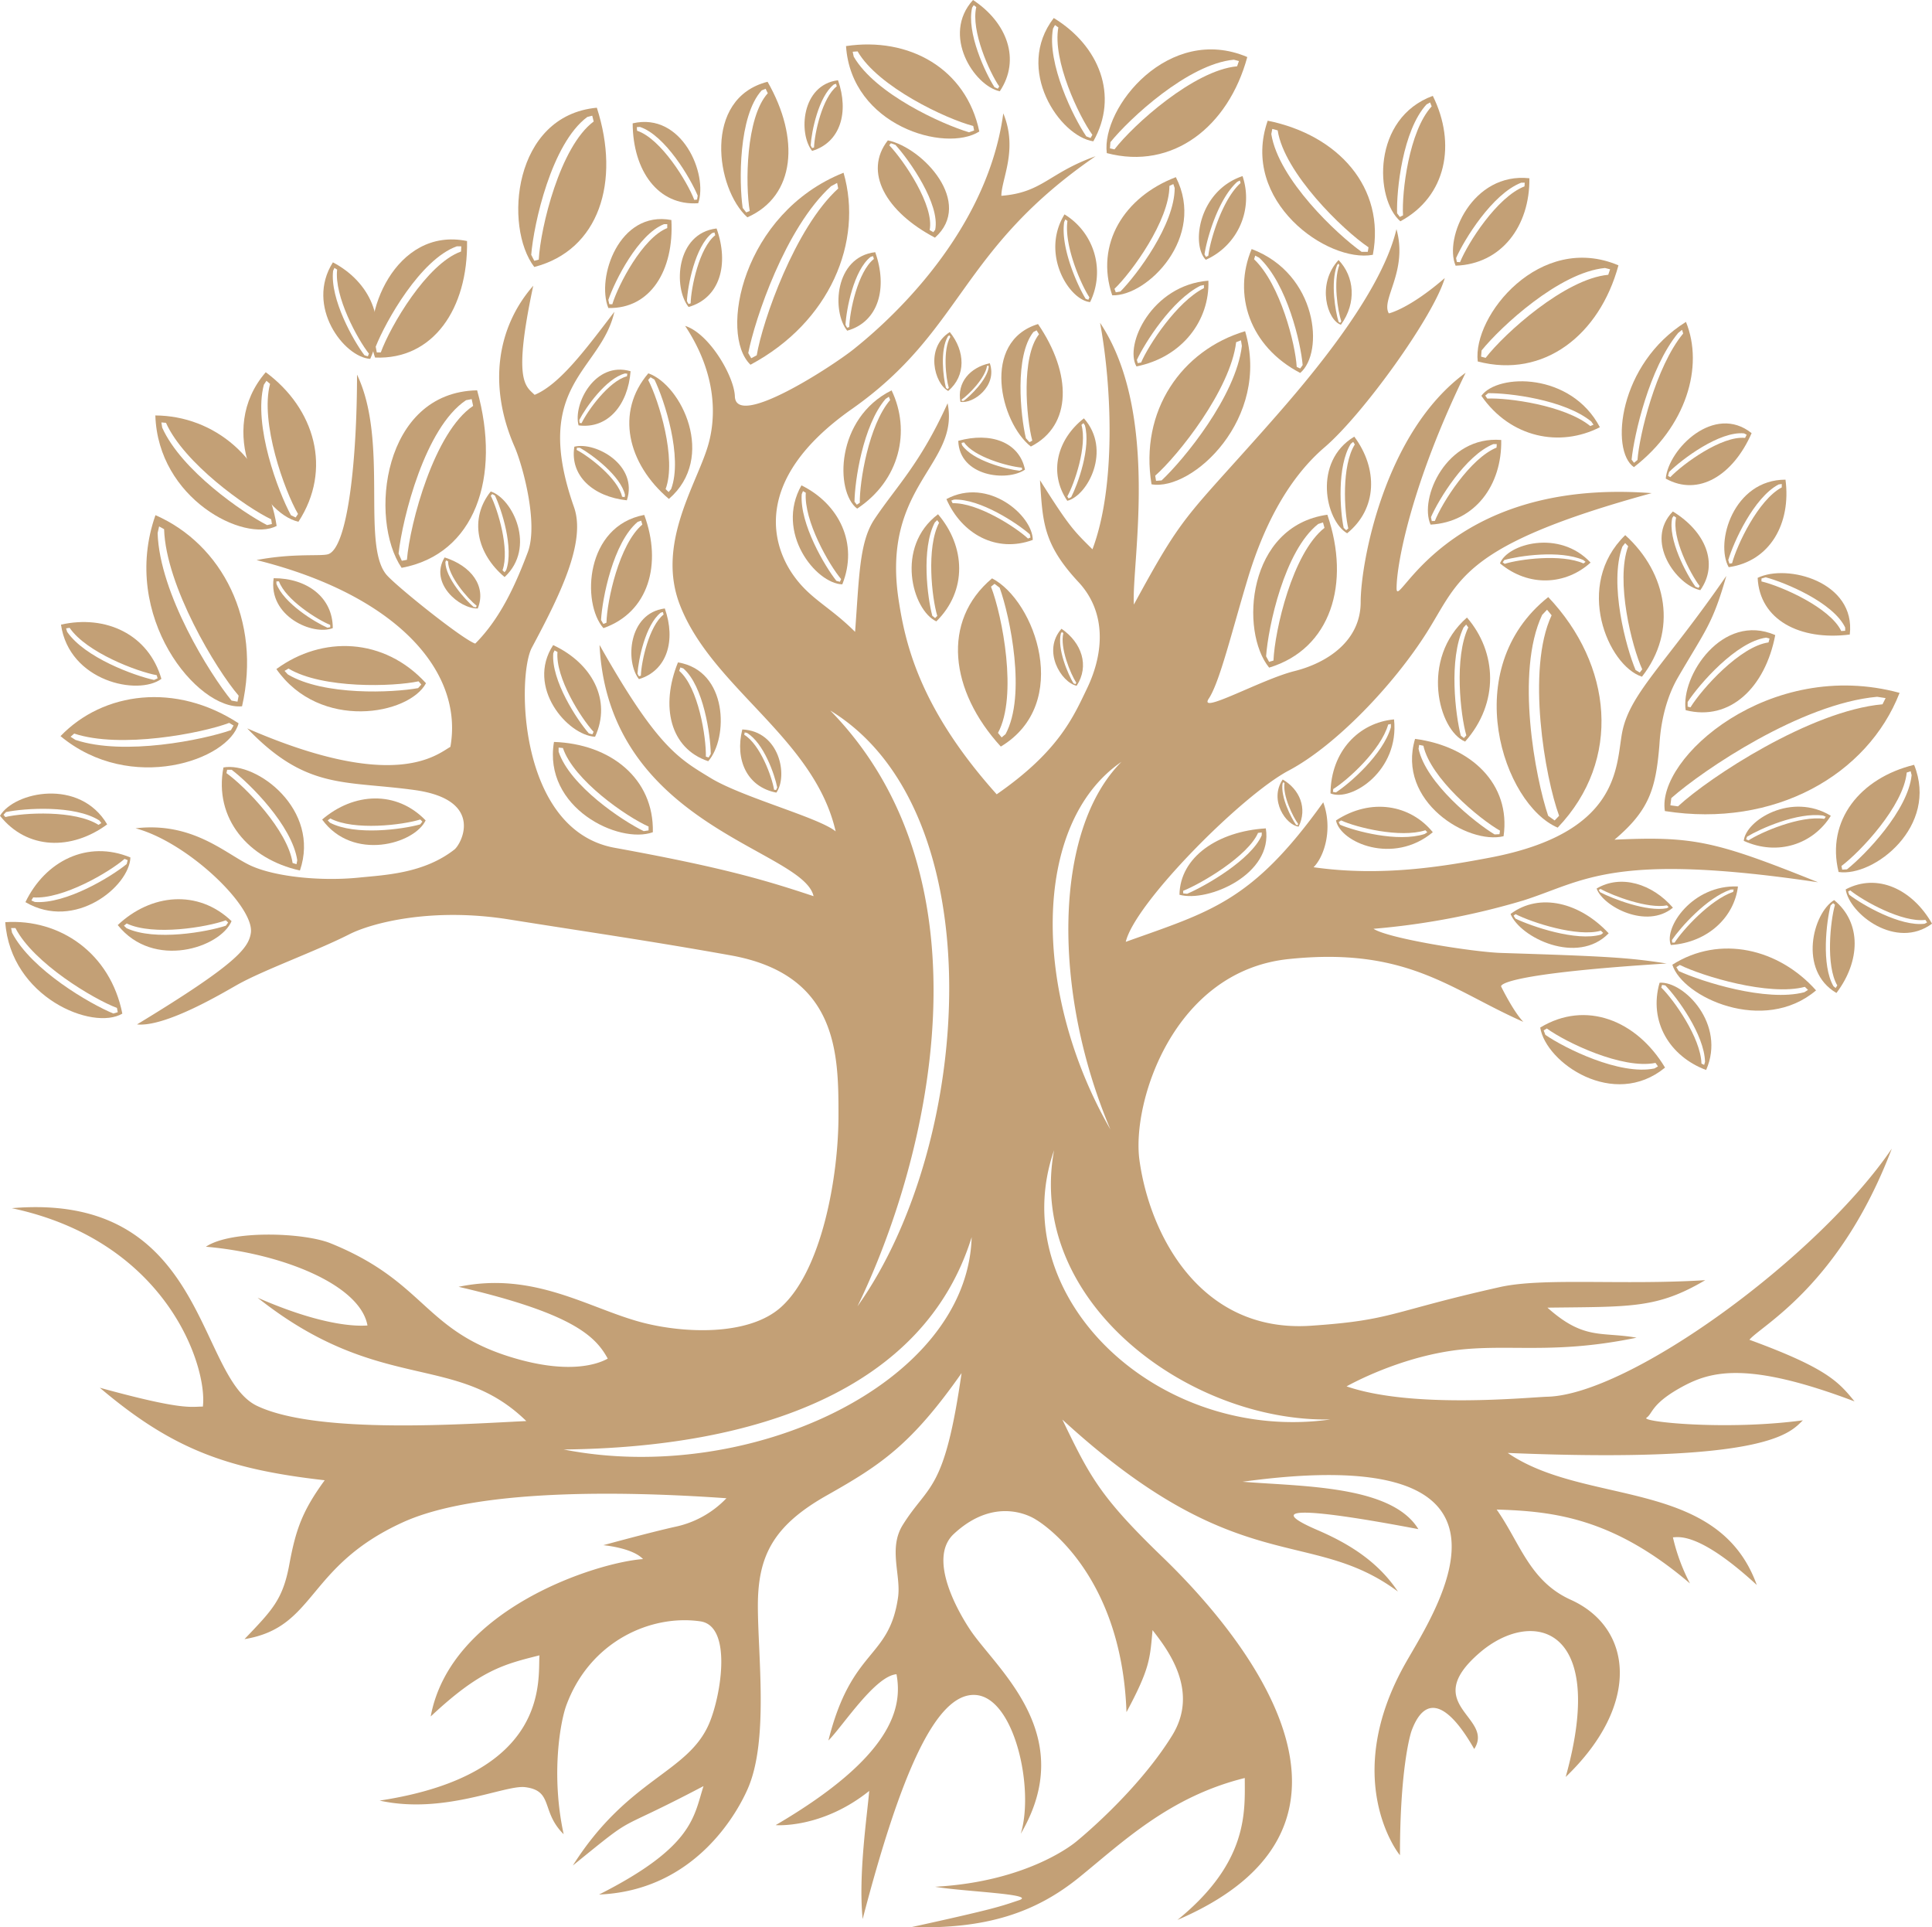 <svg xmlns="http://www.w3.org/2000/svg" viewBox="0 0 492.26 490.95"><defs><style>.cls-1{fill:#c3a076;}</style></defs><g id="Calque_2" data-name="Calque 2"><g id="Calque_1-2" data-name="Calque 1"><path class="cls-1" d="M428.32,353.42c7.39-4.09,16.63-6.86,44.2,3.57-4.09-5-7-8.45-26.78-15.7,2.9-3.57,23-13.73,36.28-48.69-18.73,27.58-66.61,62.61-87.74,63.2-4.75.13-34.3,3.17-51.19-2.64,5.81-3.17,17.81-8.44,30.48-9.5s23.62,1.19,43.41-2.9c-9-1.59-13.37.7-22.7-7.65,21.29-.27,27.89.26,40.2-7-21.28,1.32-41.33-.71-52.33,1.76-28.24,6.33-27.18,8.44-48.21,9.85-28,1.87-41-23.05-43.62-42.22-2-14.56,8.57-48.11,38-51.19,30.26-3.17,41.26,7.82,59.82,16-2.55-2.63-5.66-9-5.66-9s-2-3.1,42.16-5.87c-9.83-1.55-15.83-1.85-42.13-2.69-7.1-.22-28.72-3.65-32.55-6.15a188.85,188.85,0,0,0,38.18-7.22c15.48-4.92,22.58-12.44,75.09-4.63-26.19-10.52-31.73-11.77-51.87-10.85,8.93-7.52,10.51-13.06,11.43-23.92.11-1.21.35-9.85,4.75-17.42,7.1-12.21,8.8-13.54,12.32-25.86-15.66,22.69-24.67,29.93-26.57,40-1.58,8.45-.35,25.42-33.6,31.76-11.94,2.27-27.62,4.92-45,2.46,2.81-2.82,4.92-9.85,2.46-16.54-18.12,25.33-28.67,27.8-50.31,35.54,2.29-9.85,29.55-37.3,41.51-43.63s26.74-21.81,35.19-35.18,8.75-22.17,57.3-35.49c-53-4-65,30.56-65,24.23s3.87-26.74,17.59-54.89c-20.76,15.13-26.74,48.55-26.74,58.41s-8.44,15.48-16.89,17.59-24.63,11.26-21.81,7,5.92-17.3,10-30.78c3.69-12.14,9.67-24.81,19.52-33.25s27.8-33.42,30.61-43.1c-9.15,7.92-14.25,9-14.25,9-2.11-3.52,4.93-10.73,1.94-21.46-4.22,17.94-25.44,41.7-33.91,51.28C301.8,132.29,301.4,131,288.91,154c-.7-9.85,6.86-48.55-8.62-71.77,3,16.18,4.09,41.73-1.94,57.7-4.79-4.75-5.85-5.68-13.37-17.6.71,10.56.71,16.19,9.86,26,6.86,7.39,6.68,17.59,2.11,27.09-3.48,7.23-7.22,16-23,26.92-19.88-22.17-23.35-38.81-25-49.61-4.4-29.2,15.66-34.31,12.49-50-7,15.48-13.1,21.23-18.65,29.55-3.87,5.81-3.87,14.78-4.92,28.68-6.34-6.34-11.26-8.27-15.48-14.08C197,139.56,191,122.52,217,104.23c28.5-20,27.27-40.46,62.14-64.43-12,4.27-13.46,9.24-24,10.08,0-4.23,4.31-11.79.49-21-4.45,32.81-32.86,55.86-38.13,60.08s-30,20.4-30.26,12c-.18-5.1-6.51-16-12.67-17.94,10.65,16.1,6.34,29,5.46,31.66-3.28,9.83-12.54,24.32-6.87,39.23,8.1,21.29,34.31,34,39.76,57.88-4.22-3.52-23.75-8.66-31.84-13.59s-13.59-7.78-28.32-33.91c2.29,46.27,51.89,52.08,54.53,64-12.66-4.22-23.57-7.39-50.66-12.32-24.73-4.49-24.91-43.94-21.11-51,7-13.11,13.9-26.83,10.73-35.8-11-31.24,6.86-34.57,10.29-49.74-7.17,9.36-13.85,18.47-20.32,21.15-2.37-2.29-5.54-3.47-.35-27.79-9.28,10.59-11.52,25.5-4.79,40.94,2,4.52,6.2,19.57,3.38,27s-6.68,16.54-13.37,23.22c-3.16-1.05-19.35-14-22.43-17.33-6.77-7.36.49-34.17-7.69-51.19,0,21.38-2.29,43.67-7.22,45.7-1.66.68-8.75-.31-18.38,1.54,35.49,8.84,52.82,28.23,49.39,47.58-3.52,2-14.16,11.66-51.76-4.7,15.08,15.74,24.67,13.23,42.61,15.7s12,13.72,10.16,15.17c-7.78,6.07-17.55,6.46-24.14,7.12-9.62,1-21.2-.13-27.53-2.94S49.4,209.26,34.53,211c13.28,3.52,30.43,20,29.38,26.69-.6,3.84-3.7,7.92-29,23.27,7.39.75,22.43-8.36,25.73-10.2C67.41,247,80.69,242.23,89,238c5.72-2.9,21-6.93,40.72-3.78s35.75,5.43,56.47,9.15c27.45,4.92,27.45,25.33,27.45,40.81,0,15.7-4.27,39.44-14.61,48.77-8.18,7.39-24.54,6.73-35.18,4-13.58-3.48-27.62-13.2-47-9.15,29.2,6.77,34.92,12.66,38,18.29-2.82,1.59-9.9,3.74-22.74.18-24.28-6.73-23.09-19.53-47.89-29.56-6.82-2.75-25.33-3.43-31.76.88,19,1.63,39.28,9.55,41.17,20.06-4.27.31-13.24-.62-28-7.08C96.76,355.27,116,344.32,134.1,362c-15.13.7-53.13,3.51-68.61-3.87S52.69,303.55,3,307.77c39.72,8.45,49.92,40.55,48.69,50.54-3.17,0-5,1.05-26.26-4.8C44,369.26,58,374.27,82.73,377.08c-5.71,7.83-7.36,12.55-9,21.38-1.67,9.15-4.49,11.79-11.43,19.09,18.29-3,15.65-18.48,40.28-29.73,18.37-8.4,54.45-8.14,82.51-6.16a25.21,25.21,0,0,1-13,7.26c-6.34,1.4-18.37,4.7-18.37,4.7s7.41.64,10.12,3.54c-11.55.79-49,12.56-54.1,40.09,12.67-11.88,18.65-13.28,27.71-15.57-.44,6,3,30.35-40.72,37,16.36,3.61,31.79-4,37-3.43,7.39.88,4,6.2,9.89,12-3.3-15.18-.83-28.72.66-32.79,6-16.37,21.57-23.27,34.17-21.44,8.18,1.19,5.28,18.87,2.25,26-5.42,12.72-20.59,13.86-34.75,36.2,17.46-14.16,9-7.44,33.3-20.23-2.51,7.78-2.51,15.43-26.61,27.62,24.23-1,35.15-20.59,37.95-27.1,5.28-12.27,2.51-33.77,2.51-46.44s3.87-20.4,17.59-28.15,21.46-12.84,34.31-31.13c-4.4,30.61-8.36,28.06-15,38.7-3.71,6-.36,12.82-1.19,18.47-2.3,15.83-11.8,12.73-17.74,36.42,3.69-3.7,11.87-16.43,17.35-16.89,1.58,8.44-.88,20.93-30.79,38.44,0,0,11.7,1,23.84-8.71-.53,6.33-2.81,21.46-1.67,32.63,9.67-37,18.65-57.61,28.67-57.08s15.13,23.92,11.61,35.36c14.61-24.81-5.45-41.35-12.49-51.37,0,0-12.53-17.58-4.57-25,11.26-10.47,21-3.61,21-3.61s21.73,12.4,23,49C293,425,293,422.56,293.66,415.26c3.69,4.75,12.06,15.41,5,26.83-9,14.58-24.4,27-24.4,27s-11.77,10.22-36,11.54c6.95,1.23,26.13,1.85,21.38,3.43s-5.81,2.11-27.45,6.86c19.09.53,31.67-3.69,42.75-12.66s23-20.58,42.22-25.33c0,8.44,1.06,21.37-17.15,36.15,61.48-26.39,8.67-80.42-4-92.62-15.65-15.13-18.29-20.23-25.33-34.84,44.86,41.17,63,27.1,85.5,43.81-5.28-7.92-12.93-12.4-20.59-15.7-12.79-5.52-5.36-6.12,25.8-.2-6.8-11.19-29.67-10.84-44.8-12.07,78.11-10.73,49.57,32.12,41.7,45.91-17.07,29.91-1.76,49.17-1.59,49.21,0-21.24,2.47-30.39,3-31.79,3.72-9.9,9.77-6.07,15.92,4.75,5.28-8.18-14.13-11.18,1.41-24.54,13.2-11.35,32.72-7.13,21.9,31.66,19.27-18.47,17.06-38,1.32-45.12-10.55-4.75-12.93-14.51-18.91-23,14.25.44,29.56,2,49.26,18.83a48.65,48.65,0,0,1-4.35-11.75c1.51-.06,6.72-1.32,21.37,12.14-9.9-27.44-43.67-20.05-63.46-33.64,66.76,2.77,72-5.28,75.2-8.31-19.52,2.63-41.43.39-39.84-.66S420.68,357.65,428.32,353.42ZM211.55,181c42,25.6,36.49,110.26,6.93,151.77C236.78,295.11,253.77,224.26,211.55,181ZM143.63,369.24c48.79-.51,91.8-15,103.94-54.08C246.51,352.63,190.57,378.49,143.63,369.24ZM285.74,194.07c-17.5,17.59-17.59,58.82-2.81,93.65C263,253.18,262.74,209.86,285.74,194.07ZM268.57,293c-7.16,38.69,34.53,69.3,70.42,68.59C295.18,367.76,255.6,330.47,268.57,293Z"/><path class="cls-1" d="M39.61,131.23C30.53,157,50.32,181,61.67,179.92,66.68,158,56.52,138.63,39.61,131.23Zm20.9,47.51L59,178.47c-5.54-6.75-18.36-27.29-18.84-42.68l.38-1.69,1.27.7c.46,14.55,13.25,35.74,19,42.42Z"/><path class="cls-1" d="M15.54,159.12c2.09,14.46,19.64,18.21,25.58,13.81C37.84,161.56,26.9,156.54,15.54,159.12ZM40.16,172.8l-.91.41c-4.91-1.06-17.64-5.66-22.15-12.27l-.26-.87.9-.14C22,166.18,34.89,171.08,39.93,172Z"/><path class="cls-1" d="M15.42,187.52c17.87,14.83,42.92,6.11,45.37-3.27C44.78,173.79,26.3,176.2,15.42,187.52Zm44.09-2.7L58.84,186c-7,2.44-27.19,6.62-39.62,2.48l-1.24-.8.93-.81c11.76,3.91,32.44-.06,39.49-2.72Z"/><path class="cls-1" d="M70.42,170.44c11.13,15.86,33.84,11.65,38.12,3.6C97.89,162.38,82.11,161.86,70.42,170.44Zm36.93,3.93-.82.92c-6.37,1.17-24,2-33.2-3.49l-.83-.9,1-.59c8.72,5.2,26.7,4.62,33.14,3.25Z"/><path class="cls-1" d="M82.08,208.77c7.81,10.71,23.47,6.27,26.37.22C101,201.26,90.09,201.88,82.08,208.77Zm25.54.53-.55.7c-4.39,1.24-16.55,2.95-23-.43l-.57-.59.66-.49c6.07,3.19,18.48,1.66,22.92.27Z"/><path class="cls-1" d="M76.42,221.75c5.3-15.49-11-27.77-19.49-26.25C54.46,208.47,63.26,218.82,76.42,221.75ZM57.87,196.09l1.15,0c4.57,3.45,15.43,14.24,16.72,23.05l-.19,1-1-.3c-1.21-8.33-12.09-19.5-16.85-22.89Z"/><path class="cls-1" d="M6.48,229.81c12.61,7.39,26.48-4,26.75-11.38C22.3,213.9,11.54,219.32,6.48,229.81Zm26.05-10.7-.25,1c-3.89,3.18-15.43,10.25-23.41,9.66L8,229.38l.45-.78c7.54.56,19.42-6.45,23.29-9.81Z"/><path class="cls-1" d="M27.31,210c-7-11.84-23.66-8.34-27.31-2.19C6.9,216.51,18.27,216.67,27.31,210ZM.89,207.56l.65-.7C6.22,205.89,19,205,25.3,209l.53.66-.73.47c-6-3.82-19-3.13-23.74-2Z"/><path class="cls-1" d="M1.34,234.91c1.36,19.15,22.28,27.74,29.83,23.3C28.12,242.81,15.28,234,1.34,234.91ZM30,257.85l-1.13.33C23,255.77,8,247.1,3.07,237.6l-.24-1.19,1.1,0c4.66,9,19.85,18.07,25.87,20.35Z"/><path class="cls-1" d="M30,235.65c9.11,11.41,26.14,5.77,29-1C50.45,226.47,38.46,227.67,30,235.65ZM58.13,235l-.58.81c-4.77,1.58-18.08,4-25.31.63l-.66-.63.7-.56c6.84,3.22,20.44.93,25.26-.81Z"/><path class="cls-1" d="M67.71,94.82c-12.83,14.82-1.32,35.92,8.33,38.09C84.71,119.6,80.25,104.08,67.71,94.82Zm7.62,37-1.2-.57c-3.22-5.91-9.65-22.87-6.9-33.25l.66-1,.92.79c-2.6,9.81,3.67,27.2,7.12,33.14Z"/><path class="cls-1" d="M39.58,105.83c.68,21.27,22.67,32.44,30.91,28.15C67.86,116.72,54.51,105.93,39.58,105.83Zm29.7,27.66-1.23.27c-6.16-3.14-21.85-13.93-26.72-24.82l-.21-1.33,1.17.1C46.9,118,62.75,129.28,69.1,132.29Z"/><path class="cls-1" d="M69.73,147.29C68.29,157,79.76,162,84.79,160,84.79,152.13,78.17,147.27,69.73,147.29Zm14.42,12.48-.72.13c-3.21-1.4-11.16-6.25-13-11.2v-.6l.65,0c1.72,4.68,9.72,9.74,13.05,11.09Z"/><path class="cls-1" d="M84.82,66.83C77.74,78,87.63,91,94.33,91.42,98.77,81.65,94.18,71.74,84.82,66.83Zm8.91,23.94-.86-.26c-2.77-3.62-8.82-14.3-8-21.51l.34-.76.69.44C85.12,75.5,91.12,86.47,94,90.09Z"/><path class="cls-1" d="M119,61.4C100.7,57.66,91.66,80.66,95.56,91.08,110.35,91.72,119.28,78.61,119,61.4ZM96,89.78l-.27-1.47c2.54-6.44,11.41-22.25,20.66-25.56l1.14,0-.06,1.32c-8.74,3.13-18,19-20.45,25.71Z"/><path class="cls-1" d="M121.57,99.43c-24.12.46-27.65,32.86-19.24,45.22C121,141.19,127.77,121.62,121.57,99.43Zm-19.19,43.42-.83-1.83c1-9.07,6.75-32.11,17.19-39.07l1.44-.28.37,1.73c-9.87,6.59-16.1,29.87-16.87,39.21Z"/><path class="cls-1" d="M141.15,189c-2.84,16.78,16.54,26.13,25.19,23C166.65,198.32,155.54,189.49,141.15,189Zm24.1,22.54-1.23.18c-5.42-2.62-18.78-11.52-21.69-20.23l0-1.05,1.1.11c2.76,8.23,16.2,17.51,21.82,20Z"/><path class="cls-1" d="M152.07,27.44c-21.42,2-23.72,30.42-15.94,40.57C152.66,63.73,158.15,46.28,152.07,27.44Zm-15.94,39-.78-1.53c.65-7.94,5.17-28.34,14.28-35.11l1.27-.33.37,1.48c-8.6,6.39-13.54,27-14,35.19Z"/><path class="cls-1" d="M113.29,142c-4,6.55,3.83,13.14,8.44,13C124,149.36,120.07,144.14,113.29,142Zm8,12.71-.61-.1c-2.17-1.84-7.16-7.4-7.2-11.42l.17-.43.51.2c0,3.8,5,9.52,7.29,11.36Z"/><path class="cls-1" d="M128.57,147c8.09-7.52,2.07-20-3.53-21.8C119.46,132.15,121.53,141.1,128.57,147Zm-3.15-21.15.69.39c1.68,3.5,4.86,13.37,2.86,19l-.42.53-.51-.49c1.88-5.33-1.19-15.43-3-19Z"/><path class="cls-1" d="M140.94,164.33c-7,10.72,3.7,23,10.68,23.35C155.92,178.35,150.83,168.94,140.94,164.33Zm10,22.73-.91-.24c-3-3.42-9.64-13.54-9.06-20.42l.33-.72.74.41c-.55,6.5,6,16.9,9.2,20.33Z"/><path class="cls-1" d="M164.15,131.17c-15,2.81-16.05,22.4-10.4,28.84C165.26,156,168.77,143.68,164.15,131.17Zm-10.43,27.77-.58-1c.31-5.49,3.09-19.76,9.34-25l.89-.31.29,1c-5.91,5-9,19.41-9.14,25Z"/><path class="cls-1" d="M170.43,127.1c12.2-10.56,3.19-29.08-5.24-32C156.76,104.94,159.84,118.1,170.43,127.1Zm-4.67-31,1,.61c2.52,5.19,7.27,19.75,4.24,27.87l-.64.76-.77-.75c2.86-7.68-1.72-22.57-4.44-27.81Z"/><path class="cls-1" d="M171.06,56.05C157.74,53.53,151.87,70.77,155,78.46,165.7,78.73,171.78,68.85,171.06,56.05ZM155.25,77.49,155,76.4c1.65-4.83,7.6-16.71,14.19-19.3l.82,0v1c-6.23,2.45-12.47,14.41-14,19.41Z"/><path class="cls-1" d="M182.58,58.2c-10.4,1.23-11.08,15.13-7.13,20C183.43,75.92,185.83,67.34,182.58,58.2Zm-7.16,19.24-.4-.74c.19-3.89,2.08-13.91,6.41-17.32l.61-.17.2.71c-4.09,3.22-6.17,13.36-6.27,17.36Z"/><path class="cls-1" d="M195.57,20.83c-16.57,4.22-13.18,27.31-5.15,34.53C202.71,49.93,203.84,35.25,195.57,20.83Zm-5.44,33.28-.9-1.14c-.94-6.46-1.11-23.4,4.84-29.94l1-.42.56,1.14c-5.63,6.18-5.74,23.36-4.6,30Z"/><path class="cls-1" d="M223,64.24c-10.41,1.24-11.09,15.13-7.14,20C223.84,82,226.24,73.38,223,64.24Zm-7.16,19.24-.41-.74c.2-3.89,2.08-13.91,6.41-17.31l.61-.18.21.72c-4.09,3.22-6.18,13.36-6.27,17.35Z"/><path class="cls-1" d="M214.93,44c-25.82,10.32-31.84,41.15-23.71,48.91C211.46,82.09,220,61.58,214.93,44ZM191.41,91.25l-.76-1.31c1.69-8.64,9.44-31.89,21.09-42.5l1.55-.84.28,1.42c-11,10-19.28,33.69-20.76,42.49Z"/><path class="cls-1" d="M177.9,51.77c2.54-7.36-4.09-23.29-16.7-20.35C161.26,43.47,167.66,52.48,177.9,51.77Zm-1-.85c-1.78-4.63-8.47-15.59-14.58-17.62l-.06-.92.79-.05c6.46,2.15,12.86,13.05,14.72,17.51l-.16,1Z"/><path class="cls-1" d="M213.52,20.44c-9.38,1.19-10.11,13.63-6.6,18C214.13,36.29,216.37,28.59,213.52,20.44Zm-6.61,17.27-.36-.66c.21-3.48,2-12.46,5.92-15.54l.55-.16.18.64c-3.71,2.91-5.67,12-5.79,15.58Z"/><path class="cls-1" d="M180.45,193.91c5.15-5.85,5.07-23.1-7.71-25.17C168.22,179.91,170.71,190.67,180.45,193.91Zm-.6-1.17c.1-5-1.92-17.64-6.79-21.84l.29-.88.75.25c5.16,4.45,6.94,17,7,21.79l-.54.9Z"/><path class="cls-1" d="M197.81,201.91c3-4.25.87-15.66-8.68-16.09C187.21,193.54,190.33,200.48,197.81,201.91Zm-.58-.73c-.53-3.29-3.54-11.53-7.6-14l.11-.6.57.11c4.29,2.57,7.11,10.72,7.72,13.92l-.29.63Z"/><path class="cls-1" d="M169.39,155c-9.37,1.2-10.1,13.63-6.59,18C170,170.83,172.25,163.13,169.39,155Zm-6.6,17.27-.36-.65c.21-3.48,2-12.46,5.92-15.55l.55-.16.18.64c-3.71,2.92-5.68,12-5.79,15.58Z"/><path class="cls-1" d="M160.67,94.57c-9.07-2.68-14.73,8.42-13.25,13.79C154.86,109.33,160,103.17,160.67,94.57Zm-13,13.16-.07-.75c1.59-3.1,6.83-10.61,11.66-11.85l.58.07-.1.66c-4.57,1.18-10,8.71-11.56,11.94Z"/><path class="cls-1" d="M159.72,127.45c2.95-9-8-15-13.38-13.66C145.14,121.2,151.14,126.53,159.72,127.45ZM147,114.07l.75,0c3.06,1.69,10.4,7.15,11.5,12l-.09.57-.66-.11c-1-4.6-8.4-10.28-11.58-11.92Z"/><path class="cls-1" d="M238.22,60.54c9.94-8.82-3-22.91-12-24.78C219.91,43.82,225.76,54,238.22,60.54ZM227,36.49l1.16.42c3.61,4,11.42,15.12,10.12,21.62l-.48.62-.93-.55C238.11,52.46,230.39,41,226.57,37Z"/><path class="cls-1" d="M215.56,11.74C216.91,32,240.81,39,249.52,33.5,246.19,17.43,231.57,9.34,215.56,11.74ZM248.2,33.23l-1.3.47c-6.7-2-23.83-9.67-29.38-19.28l-.26-1.24,1.25-.09c5.25,9.08,22.58,17.21,29.46,19Z"/><path class="cls-1" d="M247.92,0c-8.11,8.92.28,21.86,6.82,23.25C260.12,15.21,256.62,5.73,247.92,0Zm6.31,22.59-.83-.36c-2.35-3.63-7.21-14-5.7-20.3l.41-.62.64.49c-1.42,6,3.35,16.59,5.85,20.23Z"/><path class="cls-1" d="M317.8,14.53C297.86,6.05,280.57,27.34,282,39,298.79,43.43,313,32.26,317.8,14.53Zm-35,23.26.13-1.58c4.85-6,19.8-19.91,31.44-21l1.3.34-.47,1.34c-11,1-26.45,14.93-31.24,21.16Z"/><path class="cls-1" d="M268.49,4.59C258.41,17.69,270,34.73,278.57,36,285.14,24.41,280.1,11.66,268.49,4.59Zm9.38,30.56-1.09-.41C273.54,30,266.67,16.12,268.3,7.28l.5-.9.86.61c-1.54,8.36,5.22,22.57,8.67,27.36Z"/><path class="cls-1" d="M204.2,123.64c-6.77,12,3.64,25,10.41,25.22C218.77,138.49,213.81,128.36,204.2,123.64ZM214,148.2l-.89-.23c-2.91-3.66-9.38-14.53-8.84-22.07l.32-.8.72.42c-.52,7.14,5.9,18.32,9,22Z"/><path class="cls-1" d="M255,190.18c18.19-10.94,8.78-37.14-2.23-42.85C239.82,158.18,242,176,255,190.18Zm-1.6-41.46,1.31,1c2.63,7.34,6.85,27.4,1.5,37.29l-1,.84-.93-1.16c5.06-9.35,1.11-29.79-1.78-37.24Z"/><path class="cls-1" d="M264.48,82.55c-14.56,4.49-9.64,25.06-1.83,31.2C273.26,108.36,273.09,95.13,264.48,82.55Zm-2.19,30.09-.9-1c-1.38-5.76-2.91-21,1.92-27.07l.81-.42.61,1c-4.57,5.78-3.27,21.2-1.71,27.1Z"/><path class="cls-1" d="M244.16,112.3c.3,9.09,12.4,10.48,17,7.34C259.72,112.58,252.39,110,244.16,112.3Zm16.29,7.32-.68.3c-3.39-.39-12-2.6-14.66-6.55l-.11-.55.64-.13c2.51,3.73,11.22,6.13,14.71,6.44Z"/><path class="cls-1" d="M242,84.59c-6.36,4-3.92,13.11-.4,15C246.18,95.69,245.93,89.44,242,84.59Zm-.57,14.54-.41-.35c-.68-2.55-1.56-9.56.49-13.07l.35-.31.28.4c-1.93,3.32-1.16,10.47-.39,13Z"/><path class="cls-1" d="M244.71,102.36c3.23.59,9.49-4,7.48-9.83C247.15,93.6,243.78,97.47,244.71,102.36Zm.29-.56c1.83-1.26,6-5.44,6.48-8.57l.38-.11.07.38c-.5,3.31-4.67,7.34-6.42,8.63h-.44Z"/><path class="cls-1" d="M227.17,99.44c-14.27,7.1-14.48,25.77-8.78,30.13C229.27,122.38,232.13,109.79,227.17,99.44Zm-8.86,29.13-.59-.76c.06-5.23,2.13-19.43,7.92-26.19l.84-.56.32.84c-5.47,6.39-7.81,20.86-7.73,26.17Z"/><path class="cls-1" d="M239,131c-11,8.31-6.57,24.42-.43,27.29C246.52,150.46,246,139.18,239,131Zm-.74,26.44-.71-.56c-1.23-4.51-2.87-17.06.62-23.77l.61-.61.49.67c-3.3,6.35-1.83,19.16-.46,23.73Z"/><path class="cls-1" d="M263.14,137.54c0-6.18-11.33-16.13-22-10.4C245.05,136.06,253.89,140.94,263.14,137.54Zm-1.21-.35c-3.15-2.93-12.88-9.18-19.2-9l-.35-.67.71-.26c6.68-.22,16.13,6.06,19.3,8.85l.18.81Z"/><path class="cls-1" d="M271.94,127.57c5.25-1.32,11.36-13,4.23-21C269.4,111.85,267.09,120.41,271.94,127.57Zm0-1.1c1.84-3.3,5.12-12.9,3.61-18.24l.5-.44.37.55c1.59,5.64-1.78,15-3.49,18.3l-.65.33Z"/><path class="cls-1" d="M270.46,160.17c-5,5.63-.06,13.69,3.86,14.52C277.63,169.63,275.63,163.71,270.46,160.17ZM274,174.28l-.49-.22c-1.37-2.26-4.18-8.73-3.21-12.68l.25-.39.38.3c-.92,3.74,1.84,10.37,3.3,12.64Z"/><path class="cls-1" d="M293.4,123.37c10.42,1.81,30.43-16.78,23.85-39C301.08,89.2,290.31,104.65,293.4,123.37Zm.94-2.2c5.84-5.14,19.16-21.88,20.62-34l1.23-.48.23,1.44c-1.54,12.85-14.84,29-20.45,34.25l-1.42.11Z"/><path class="cls-1" d="M271.23,54.61c-6.17,10.07,1.18,21.86,6.52,22.34A17.27,17.27,0,0,0,271.23,54.61Zm6.07,21.75-.68-.24c-2.05-3.31-6.43-13-5.48-19.55l.3-.68.54.4c-.89,6.17,3.42,16.16,5.6,19.46Z"/><path class="cls-1" d="M283.39,75.23c8.95.31,24-14.85,16.21-30.1C286.47,50.13,278.93,62.16,283.39,75.23Zm.57-1.65c4.41-4.23,14-17.43,14-26.23l1-.46.34,1c0,9.31-9.63,22.12-13.83,26.37l-1.18.21Z"/><path class="cls-1" d="M323,30.75c-7.15,20.45,15.23,36.31,26.79,34.16C353.05,47.82,341,34.37,323,30.75Zm25.5,33.4-1.58,0c-6.26-4.45-21.16-18.45-23-30l.25-1.31,1.37.37C327.23,44.1,342.16,58.6,348.69,63Z"/><path class="cls-1" d="M412.37,67.59c-19.94-8.47-37.23,12.81-35.85,24.49C393.36,96.49,407.57,85.32,412.37,67.59Zm-35,23.26.13-1.58c4.85-6,19.8-19.91,31.44-21l1.3.33L409.77,70c-11,1-26.45,14.94-31.24,21.16Z"/><path class="cls-1" d="M316.59,44.86c-11.2,3.76-13.14,17.51-9.36,21.32A17.29,17.29,0,0,0,316.59,44.86Zm-9.32,20.58-.37-.63c.55-3.85,3.44-14.11,8.35-18.5l.67-.33.16.66c-4.65,4.15-7.76,14.57-8.21,18.51Z"/><path class="cls-1" d="M331.28,95c6.16-5.18,4.45-25.21-12.37-31.56C314.07,75,318.32,88.23,331.28,95Zm-.89-1.54c-.32-5.72-4.13-21-10.86-27.42l.29-.92,1,.52C328,72.37,331.43,87.43,331.91,93l-.62.87Z"/><path class="cls-1" d="M341.05,66.24c-5.7,6.18-2.82,15.41.61,16.48C345.72,77.13,345.08,70.4,341.05,66.24Zm.41,16-.4-.26c-.81-2.59-2.09-10-.4-14.39l.31-.43.29.35c-1.6,4.18-.4,11.74.49,14.35Z"/><path class="cls-1" d="M307.89,71.5c-14.47,1.14-21.48,16.39-18.33,21.84C301.25,91,308.23,81.62,307.89,71.5Zm-18,21-.22-.82c2-4.28,8.89-15.24,16.18-18.89l.9-.19,0,.8c-6.89,3.45-14.13,14.55-16,18.94Z"/><path class="cls-1" d="M365.07,24.42c-15.52,5.69-14.83,26.28-8.27,31.95C368.55,50.06,371.11,36.59,365.07,24.42Zm-8.4,30.84-.7-.93c-.19-5.77,1.41-21.14,7.51-27.74l.9-.49.4,1c-5.77,6.24-7.65,21.87-7.3,27.76Z"/><path class="cls-1" d="M389.68,45.41c-14.5-1.58-21.84,15.16-18.8,22.27C382.62,67.28,389.81,57.52,389.68,45.41ZM371.2,66.74l-.2-1c2.06-4.68,9.22-16.34,16.59-19.2l.9,0-.06.94c-7,2.71-14.45,14.45-16.42,19.3Z"/><path class="cls-1" d="M407.64,108.83c-7.37-14-26-13.75-30.2-8C384.84,111.53,397.44,114.05,407.64,108.83Zm-29.21-8.06.75-.61c5.21-.07,19.4,1.62,26.26,7.21l.58.82-.83.34c-6.49-5.29-20.95-7.24-26.24-7Z"/><path class="cls-1" d="M394.48,152.1c-23.11,18.36-11.46,52.82,2.41,58.73C413.37,193.55,410.79,169.31,394.48,152.1ZM396.11,209l-1.65-1.18c-3.26-9.65-8.41-36.57-1.54-51.17l1.26-1.33,1.16,1.42c-6.48,13.8-1.68,41.31,1.91,51.07Z"/><path class="cls-1" d="M429.57,82C412.39,92.69,410.2,114.81,416.31,119,429.6,108.73,434.21,93.39,429.57,82Zm-13.24,35.89-.61-.8c.62-6.2,4.49-23.33,11.86-32.27l1-.8.28.94c-7,8.46-11.18,25.94-11.64,32.22Z"/><path class="cls-1" d="M446.3,110.34c-9.48-7.59-21.19,4-21.88,11.58C432.76,126.58,441.61,121.06,446.3,110.34ZM425,121.23l.27-1c3.28-3.25,12.86-10.46,19.12-9.83l.65.35-.41.8c-5.92-.59-15.76,6.56-19.05,10Z"/><path class="cls-1" d="M338.2,131.12c-20.46,2.88-22.37,29.73-14.83,38.95C339.12,165.3,344.19,148.61,338.2,131.12ZM323.36,168.6l-.77-1.41c.54-7.51,4.66-26.94,13.29-33.72l1.21-.38.38,1.38c-8.16,6.41-12.67,26.08-13,33.8Z"/><path class="cls-1" d="M345.06,111.23c-10.61,6.37-7.37,21.39-1.82,24.62C351,129.56,351.09,119.31,345.06,111.23ZM343,135.06l-.64-.59c-.9-4.2-1.77-15.71,1.82-21.42l.6-.49.42.66c-3.4,5.4-2.7,17.13-1.66,21.4Z"/><path class="cls-1" d="M339,202.11c5.33,2.2,17.6-5.78,16.19-18.85C346.21,184.09,339.1,191.39,339,202.11Zm.7-1.11c3.56-2.17,12.13-9.89,14-16.44l.69-.13v.83c-2,6.93-10.52,14.35-14,16.59l-.76-.11Z"/><path class="cls-1" d="M300.52,227.93c7.23,2,23.93-5.18,22-16.91C310.33,211.76,300.66,218.31,300.52,227.93Zm.94-1c4.84-1.95,16.5-8.88,19.08-14.76l.94-.11v.74c-2.73,6.22-14.31,12.88-19,14.88l-1-.09Z"/><path class="cls-1" d="M360.55,188.22c-4.77,16,13.53,27,22.55,24.8C385,199.79,374.89,190.11,360.55,188.22Zm21.51,24.28-1.25.06c-5.12-3.09-17.46-13.06-19.37-21.81l.14-1,1.09.22c1.81,8.26,14.19,18.61,19.52,21.63Z"/><path class="cls-1" d="M340.4,209c1.13,5.65,14.59,11.41,24.67,3C359.38,205,349.36,203.15,340.4,209Zm1.31,0c3.78,1.74,15,4.57,21.47,2.5l.49.51-.7.45c-6.87,2.19-17.77-.76-21.55-2.37l-.33-.69Z"/><path class="cls-1" d="M326.82,198.57c-3.56,5.28.9,11.65,4.06,12C333.16,205.92,331.17,201.08,326.82,198.57Zm3.8,11.66-.41-.14c-1.25-1.78-3.93-7-3.43-10.47l.18-.36.32.22c-.47,3.27,2.17,8.64,3.49,10.43Z"/><path class="cls-1" d="M373.77,157.31c-12.07,10.55-7.23,28.81-.47,31.6C382,179.12,381.43,166.13,373.77,157.31ZM373,188l-.79-.59c-1.35-5.11-3.16-19.48.69-27.56l.67-.75.54.73c-3.64,7.63-2,22.33-.5,27.5Z"/><path class="cls-1" d="M405.27,143.31c-8-8.56-21.21-4.74-23.08.2C389.55,149.66,399,149,405.27,143.31Zm-22.39-.06.41-.59c3.7-1.06,14.14-2.61,20.13,0l.57.47-.53.4c-5.66-2.5-16.34-1.08-20.07.1Z"/><path class="cls-1" d="M454.93,122.19c-13.26,0-18,16-14.47,22.29C451,143,456.41,133.31,454.93,122.19Zm-14.29,21.39-.29-.91c1.33-4.51,6.48-15.91,12.82-19.26l.81-.12,0,.87c-6,3.17-11.42,14.68-12.66,19.32Z"/><path class="cls-1" d="M471.31,161.64c1.59-13.46-16-18.1-23.47-14.44C448.32,157.89,458.6,163.26,471.31,161.64Zm-22.49-14.27,1.07-.31c4.93,1.31,17.2,6.41,20.25,12.8l0,.82-1,.07c-2.88-6-15.25-11.43-20.34-12.64Z"/><path class="cls-1" d="M426.23,130.29c-7.31,7.51.89,18.74,7,20.05C438,143.55,434.51,135.36,426.23,130.29Zm6.53,19.47-.78-.32c-2.29-3.15-7.12-12.13-5.9-17.5l.37-.52.61.43c-1.16,5.08,3.59,14.27,6,17.44Z"/><path class="cls-1" d="M414.1,136.32c-13.12,12.71-4.43,33.25,4.26,36.06C427.51,160.73,424.8,146,414.1,136.32Zm3.7,35-1.06-.63c-2.43-5.75-6.83-22-3.37-31.45l.71-.9.77.81c-3.27,8.9.94,25.56,3.58,31.36Z"/><path class="cls-1" d="M452.32,161.78c-13.47-5.85-24.14,10.45-22.82,19.13C440.78,183.8,449.78,175.12,452.32,161.78ZM430,180l0-1.18c3-4.56,12.37-15.33,20-16.39l.87.22-.26,1c-7.24,1-16.95,11.78-19.89,16.54Z"/><path class="cls-1" d="M484,176.5c-33.08-9-62,16.58-59.8,30.11C452.15,211,475.87,197.36,484,176.5ZM425.6,205.14l.24-1.84c8.11-7.15,33.08-24.07,52.44-25.8l2.16.33-.79,1.58c-18.3,1.64-44.1,18.57-52.11,26Z"/><path class="cls-1" d="M468.46,222.13c9,1.33,25.57-11.63,19.24-27.3C474,198.17,465.23,209,468.46,222.13Zm.73-1.53C474,217,485,205.32,485.82,196.8l1-.34.25,1c-.93,9-11.84,20.32-16.48,24l-1.21.07Z"/><path class="cls-1" d="M470.27,226.56c.94,6.3,12.89,15.49,22,8.73C487.27,226.53,478.34,222.3,470.27,226.56Zm1.16.26c3.36,2.72,13.32,8.26,19.15,7.51l.43.65-.62.33c-6.17.79-15.87-4.81-19.22-7.38l-.29-.81Z"/><path class="cls-1" d="M392.44,261.76c1.42,9,18.74,20.92,31.8,10.2C417,259.87,404,254.74,392.44,261.76Zm1.69.24c4.87,3.55,19.28,10.47,27.68,8.76l.63.89-.9.53c-8.88,1.82-22.93-5.21-27.79-8.56l-.43-1.14Z"/><path class="cls-1" d="M426.1,245.75c2.59,8.28,23.27,17.85,36.62,6.54C453.23,241.64,438.24,238.06,426.1,245.75Zm1.9.06c5.84,2.87,22.7,8,31.87,5.58l.8.78-.94.59c-9.7,2.55-26.16-2.71-32-5.39l-.61-1Z"/><path class="cls-1" d="M466.48,207.81c-10-6.09-21.7,1.13-22.18,6.39C453,218.15,462,215,466.48,207.81Zm-21.59,6,.24-.67c3.28-2,12.92-6.32,19.4-5.38l.67.3-.39.53c-6.13-.89-16,3.35-19.31,5.49Z"/><path class="cls-1" d="M442.82,225.82c-11.58-.5-18.94,10.46-17.1,14.91C435.24,240.06,441.88,233.56,442.82,225.82Zm-16.76,14.3-.07-.65c2.06-3.07,8.84-10.77,15-12.87l.73,0-.12.6c-5.86,2-12.91,9.75-14.92,12.92Z"/><path class="cls-1" d="M434.71,272.57c5.11-11.62-5.63-22.66-11.86-22.23C420,260.25,425.46,269.12,434.71,272.57Zm-11.23-21.68.83.13c3,3.1,9.93,12.49,10.12,19.48l-.22.77-.69-.33c-.18-6.6-7.09-16.3-10.24-19.37Z"/><path class="cls-1" d="M467.32,229.29c-5.42,3.33-9.2,17.93.59,23.66C474,244.93,474.4,235.05,467.32,229.29Zm.22,1.18c-1.18,4.15-2.39,15.49.59,20.56l-.43.65-.54-.45c-3.15-5.36-1.79-16.49-.74-20.58l.63-.58Z"/><path class="cls-1" d="M384.88,232.82c2.44,6.05,17.05,13.12,25,4.93C402.62,229.94,392.32,227.26,384.88,232.82Zm1.27.05c4.14,2.12,15.82,5.93,21.73,4.21l.6.57-.57.43c-6.25,1.81-17.68-2.1-21.78-4.07l-.49-.75Z"/><path class="cls-1" d="M406.81,226.34c1.58,4.55,12.71,10.46,19.44,4.88C421,225.14,413,222.66,406.81,226.34Zm1,.11c3.15,1.76,12.15,5.13,16.91,4.18l.44.45-.47.28c-5,1-13.84-2.43-17-4.08l-.35-.57Z"/><path class="cls-1" d="M382.5,112.08c-14-1.15-21,14.89-18,21.56C375.85,133,382.72,123.55,382.5,112.08Zm-17.7,20.66-.2-1c1.95-4.49,8.78-15.71,15.88-18.61l.88,0-.05.89c-6.72,2.74-13.86,14-15.72,18.69Z"/></g></g></svg>
